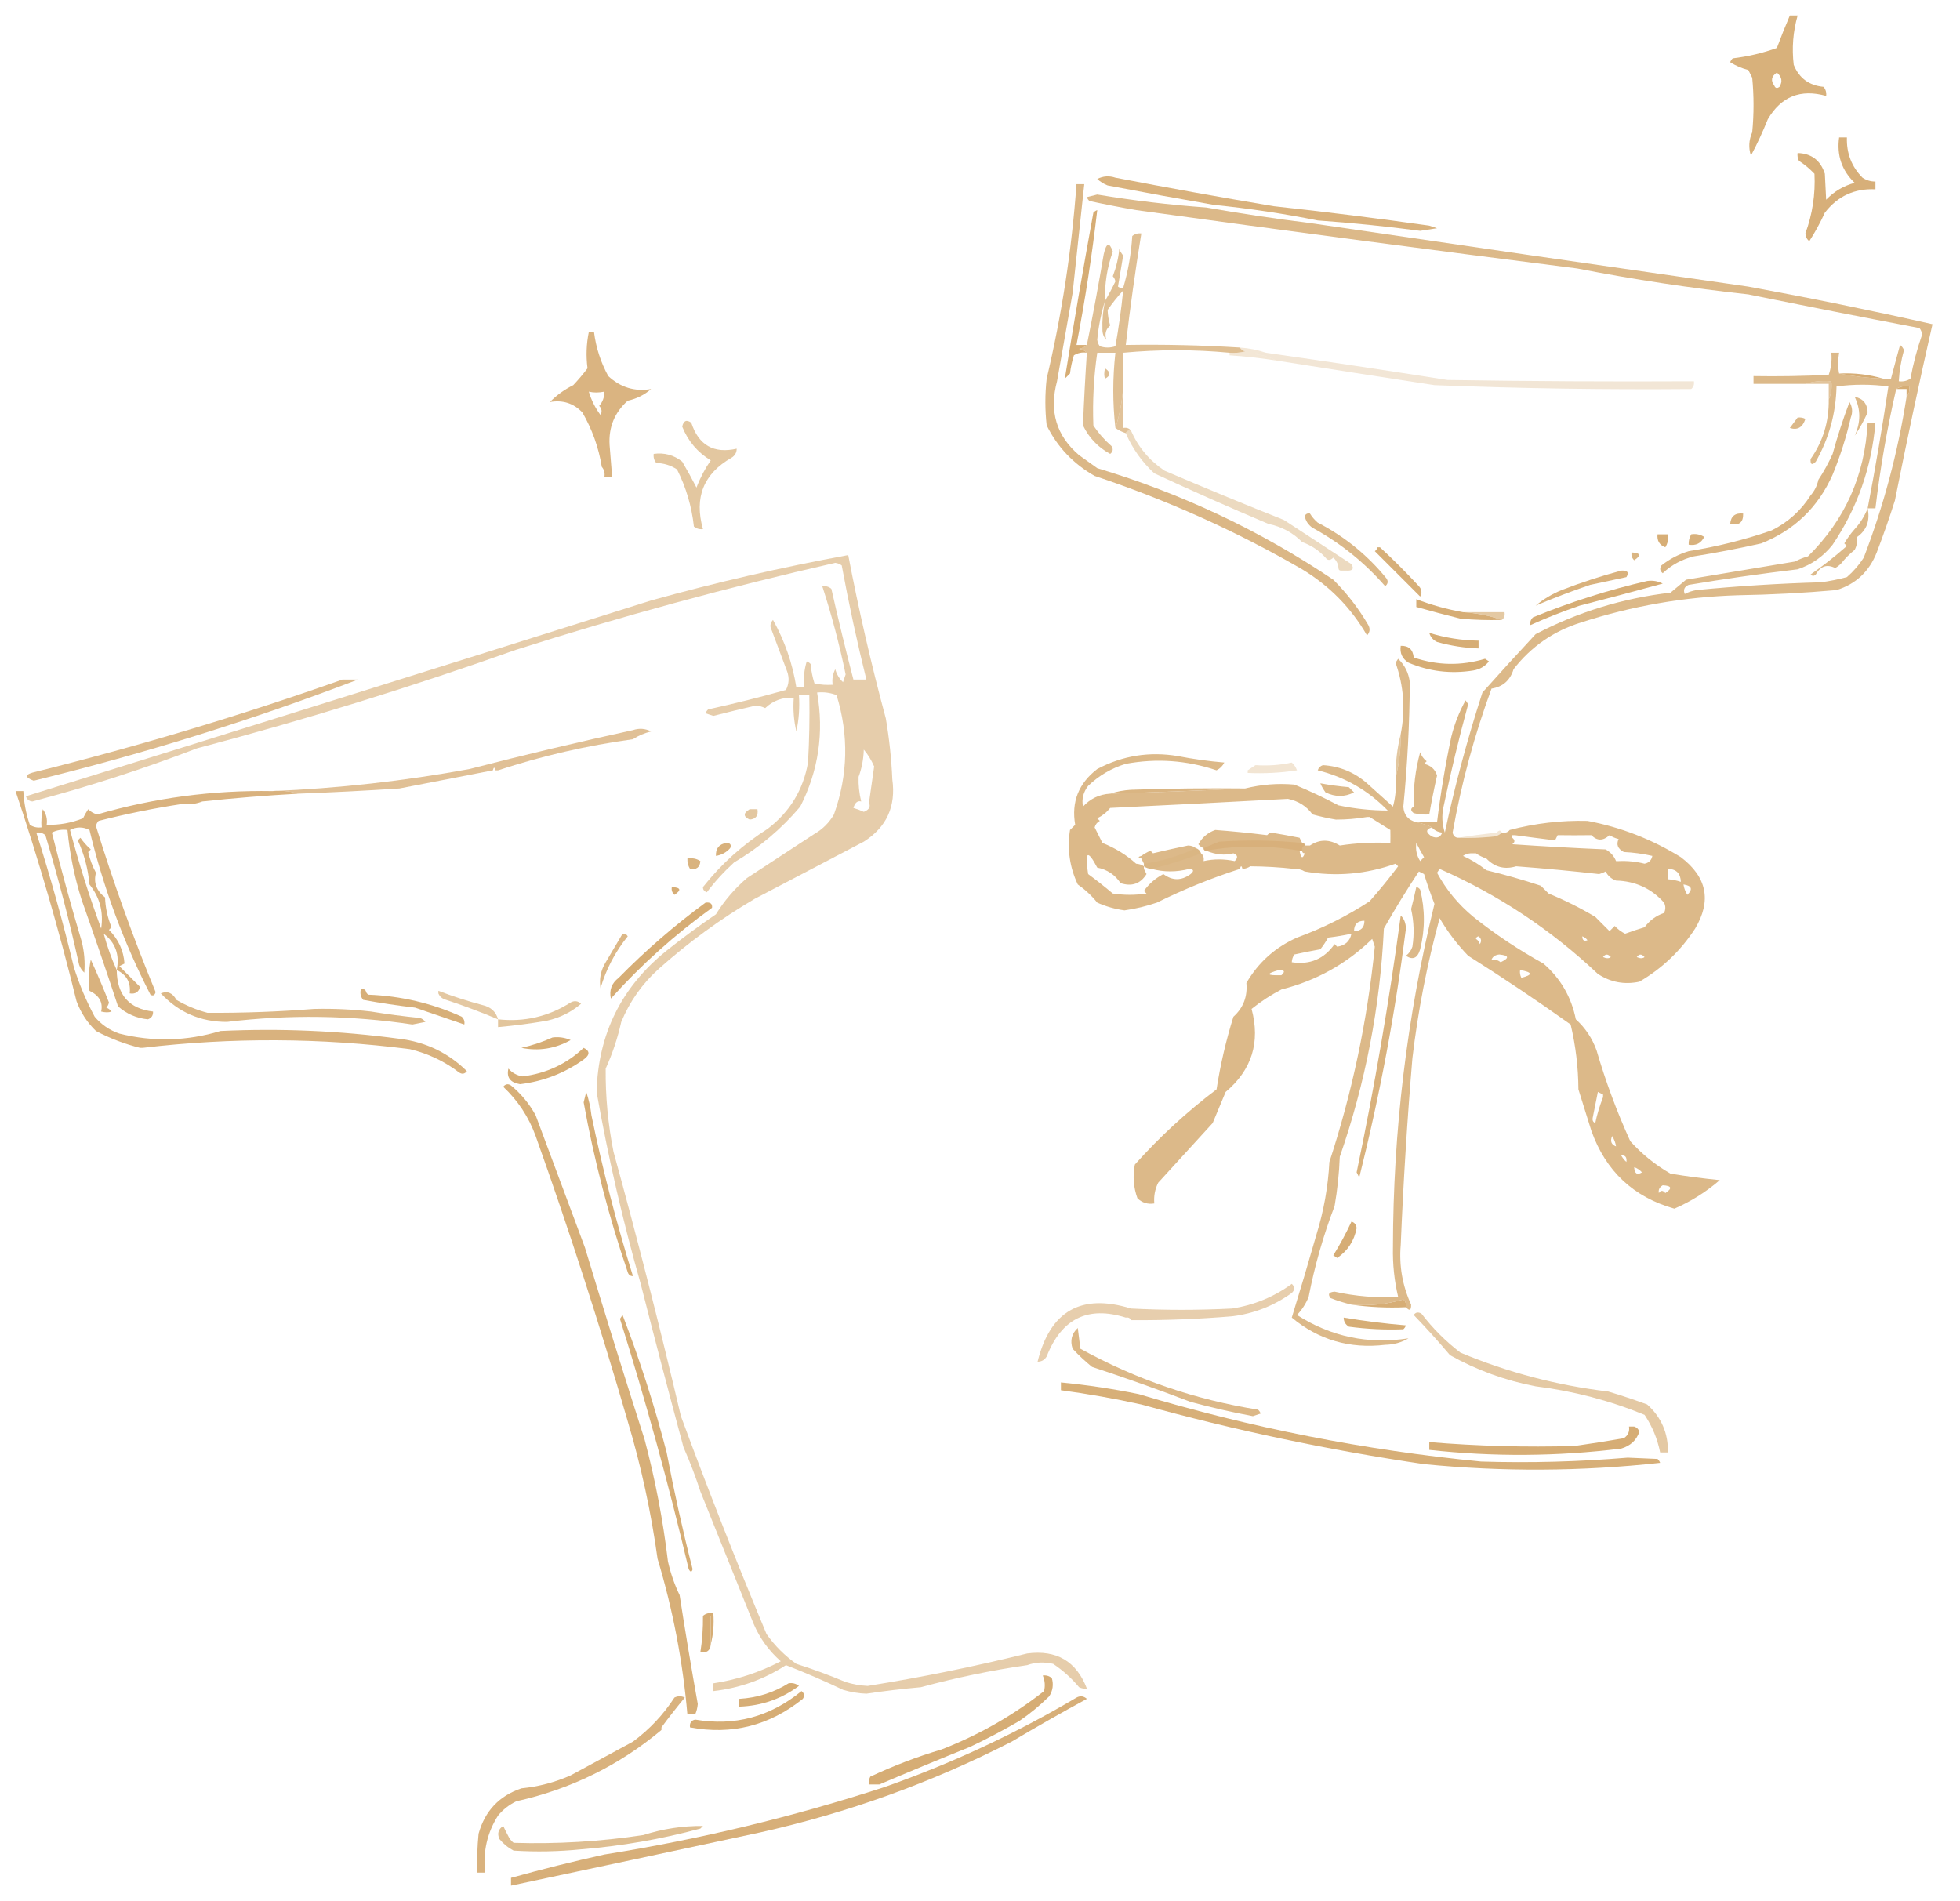 <?xml version="1.0" encoding="UTF-8"?> <svg xmlns="http://www.w3.org/2000/svg" width="134" height="130" viewBox="0 0 134 130" fill="none"><path opacity="0.952" fill-rule="evenodd" clip-rule="evenodd" d="M122.366 1.063C122.544 1.063 122.721 1.063 122.899 1.063C122.585 2.166 122.496 3.289 122.632 4.433C123.001 5.343 123.682 5.846 124.672 5.94C124.821 6.12 124.879 6.327 124.849 6.561C123.102 6.069 121.772 6.601 120.859 8.157C120.52 9.011 120.136 9.839 119.706 10.64C119.533 10.108 119.563 9.576 119.795 9.044C119.914 7.802 119.914 6.561 119.795 5.32C119.706 5.142 119.618 4.965 119.529 4.788C119.08 4.676 118.667 4.498 118.288 4.256C118.325 4.152 118.383 4.063 118.465 3.99C119.501 3.867 120.506 3.631 121.48 3.28C121.758 2.532 122.054 1.793 122.366 1.063ZM121.302 5.852C121.373 6.033 121.49 6.063 121.657 5.94C121.882 5.578 121.824 5.253 121.48 4.965C121.106 5.216 121.047 5.511 121.302 5.852Z" fill="#D6AD75"></path><path opacity="0.966" fill-rule="evenodd" clip-rule="evenodd" d="M122.898 10.463C123.845 10.492 124.466 10.965 124.76 11.881C124.792 12.493 124.821 13.084 124.849 13.655C125.395 13.086 126.046 12.702 126.8 12.502C125.92 11.658 125.566 10.623 125.736 9.399C125.913 9.399 126.09 9.399 126.268 9.399C126.234 10.478 126.589 11.395 127.332 12.147C127.601 12.326 127.898 12.415 128.219 12.413C128.219 12.591 128.219 12.768 128.219 12.945C126.793 12.875 125.64 13.407 124.76 14.541C124.448 15.226 124.094 15.876 123.696 16.492C123.53 16.357 123.441 16.18 123.43 15.96C123.913 14.642 124.12 13.282 124.051 11.881C123.728 11.543 123.374 11.248 122.987 10.995C122.902 10.826 122.872 10.649 122.898 10.463Z" fill="#D6AD75"></path><path opacity="0.941" fill-rule="evenodd" clip-rule="evenodd" d="M90.09 15.074C87.766 14.606 85.402 14.252 82.996 14.01C80.576 13.588 78.152 13.145 75.725 12.68C75.459 12.576 75.223 12.428 75.016 12.236C75.418 12.033 75.832 12.003 76.257 12.148C79.855 12.843 83.461 13.493 87.075 14.098C90.63 14.484 94.177 14.928 97.716 15.428C97.893 15.487 98.071 15.547 98.248 15.606C97.864 15.665 97.48 15.724 97.095 15.783C94.767 15.475 92.432 15.239 90.09 15.074Z" fill="#D6AD75"></path><path opacity="0.996" fill-rule="evenodd" clip-rule="evenodd" d="M74.306 23.587C74.171 23.723 73.994 23.812 73.774 23.853C73.994 23.894 74.171 23.983 74.306 24.119C73.989 24.068 73.694 24.127 73.419 24.296C73.293 24.7 73.204 25.114 73.153 25.538C73.035 25.656 72.917 25.774 72.799 25.892C73.409 22.108 74.06 18.324 74.75 14.543C74.823 14.461 74.912 14.402 75.016 14.365C74.663 17.429 74.19 20.503 73.597 23.587C73.833 23.587 74.07 23.587 74.306 23.587Z" fill="#D6AD75"></path><path opacity="0.294" fill-rule="evenodd" clip-rule="evenodd" d="M84.77 23.765C85.398 23.809 85.989 23.928 86.543 24.119C86.242 24.091 85.947 24.12 85.657 24.208C86.241 24.244 86.773 24.392 87.253 24.651C86.195 24.483 85.131 24.365 84.061 24.297C84.061 24.238 84.061 24.178 84.061 24.119C84.42 24.148 84.775 24.118 85.125 24.031C84.962 23.981 84.844 23.893 84.77 23.765Z" fill="#D6AD75"></path><path opacity="0.909" fill-rule="evenodd" clip-rule="evenodd" d="M40.256 22.7C40.374 22.7 40.493 22.7 40.611 22.7C40.745 23.768 41.07 24.773 41.586 25.715C42.425 26.493 43.401 26.789 44.512 26.602C44.06 26.998 43.528 27.264 42.916 27.399C42.019 28.201 41.605 29.206 41.675 30.414C41.73 31.155 41.789 31.894 41.852 32.631C41.675 32.631 41.498 32.631 41.32 32.631C41.368 32.347 41.309 32.111 41.143 31.922C40.929 30.6 40.486 29.358 39.813 28.198C39.212 27.57 38.473 27.334 37.596 27.488C38.053 27.021 38.586 26.637 39.192 26.335C39.538 25.968 39.863 25.583 40.167 25.183C40.058 24.347 40.087 23.519 40.256 22.7ZM40.256 26.779C40.575 26.856 40.93 26.856 41.32 26.779C41.325 27.148 41.207 27.473 40.966 27.754C41.146 27.94 41.175 28.147 41.054 28.375C40.693 27.888 40.427 27.356 40.256 26.779Z" fill="#D6AD75"></path><path opacity="0.774" fill-rule="evenodd" clip-rule="evenodd" d="M84.769 23.764C84.844 23.892 84.962 23.98 85.124 24.03C84.774 24.118 84.419 24.147 84.06 24.119C81.637 23.891 79.213 23.891 76.789 24.119C76.789 24.887 76.789 25.655 76.789 26.424C76.726 27.413 76.549 28.359 76.257 29.261C76.063 27.575 76.063 25.861 76.257 24.119C75.843 24.119 75.429 24.119 75.016 24.119C74.776 25.767 74.688 27.422 74.75 29.084C75.097 29.61 75.511 30.082 75.991 30.503C76.124 30.704 76.094 30.881 75.902 31.035C75.07 30.587 74.449 29.936 74.04 29.084C74.106 27.433 74.195 25.777 74.306 24.119C74.171 23.982 73.993 23.894 73.774 23.852C73.993 23.811 74.171 23.723 74.306 23.587C74.719 21.548 75.104 19.479 75.459 17.38C75.64 16.586 75.847 16.527 76.08 17.202C75.692 18.285 75.515 19.408 75.548 20.572C75.281 21.417 75.103 22.303 75.016 23.232C75.035 23.399 75.094 23.547 75.193 23.675C75.548 23.793 75.902 23.793 76.257 23.675C76.481 22.418 76.659 21.147 76.789 19.862C76.789 19.803 76.789 19.744 76.789 19.685C77.126 18.549 77.333 17.367 77.41 16.138C77.589 15.99 77.796 15.931 78.03 15.961C77.618 18.495 77.263 21.037 76.966 23.587C79.572 23.543 82.173 23.602 84.769 23.764ZM76.789 19.685C76.789 19.744 76.789 19.803 76.789 19.862C76.41 20.272 76.055 20.716 75.725 21.192C75.739 21.567 75.798 21.921 75.902 22.256C75.601 22.505 75.513 22.83 75.636 23.232C75.455 23.037 75.366 22.8 75.37 22.522C75.345 21.896 75.404 21.246 75.548 20.572C75.799 20.149 76.035 19.705 76.257 19.242C76.231 19.105 76.172 18.986 76.08 18.887C76.314 18.277 76.462 17.656 76.523 17.025C76.589 17.187 76.678 17.335 76.789 17.468C76.671 18.177 76.553 18.887 76.434 19.596C76.54 19.679 76.658 19.708 76.789 19.685ZM75.548 25.183C75.476 25.468 75.476 25.704 75.548 25.892C75.945 25.685 75.945 25.449 75.548 25.183Z" fill="#D6AD75"></path><path opacity="0.293" fill-rule="evenodd" clip-rule="evenodd" d="M86.543 24.118C90.69 24.71 94.828 25.331 98.957 25.98C104.573 26.069 110.189 26.098 115.805 26.069C115.844 26.277 115.785 26.454 115.627 26.601C109.78 26.651 103.928 26.562 98.07 26.335C94.46 25.784 90.853 25.222 87.253 24.65C86.773 24.391 86.241 24.243 85.656 24.207C85.946 24.119 86.242 24.09 86.543 24.118Z" fill="#D6AD75"></path><path opacity="0.722" fill-rule="evenodd" clip-rule="evenodd" d="M123.43 26.245C123.983 26.072 124.576 26.012 125.203 26.068C125.257 26.522 125.198 26.936 125.026 27.309C125.026 26.955 125.026 26.6 125.026 26.245C124.494 26.245 123.962 26.245 123.43 26.245Z" fill="#D6AD75"></path><path opacity="0.741" fill-rule="evenodd" clip-rule="evenodd" d="M76.789 26.425C76.789 27.371 76.789 28.317 76.789 29.262C77.018 29.22 77.195 29.279 77.321 29.44C77.145 29.409 77.027 29.468 76.966 29.617C76.701 29.53 76.465 29.412 76.257 29.262C76.548 28.36 76.726 27.414 76.789 26.425Z" fill="#D6AD75"></path><path opacity="0.868" fill-rule="evenodd" clip-rule="evenodd" d="M73.597 12.591C73.775 12.591 73.952 12.591 74.129 12.591C73.859 15.07 73.593 17.553 73.331 20.039C72.976 22.051 72.621 24.061 72.267 26.069C71.716 28.113 72.218 29.797 73.775 31.123C74.188 31.419 74.602 31.714 75.016 32.01C80.792 33.745 86.171 36.287 91.154 39.636C92.088 40.569 92.886 41.603 93.548 42.739C93.687 42.995 93.657 43.231 93.46 43.448C92.38 41.57 90.902 40.063 89.026 38.926C84.527 36.322 79.798 34.193 74.838 32.542C73.38 31.715 72.287 30.562 71.558 29.084C71.439 28.02 71.439 26.956 71.558 25.892C72.593 21.512 73.273 17.078 73.597 12.591Z" fill="#D6AD75"></path><path opacity="0.687" fill-rule="evenodd" clip-rule="evenodd" d="M50.366 30.679C50.364 30.948 50.246 31.155 50.011 31.299C48.098 32.394 47.448 34.019 48.06 36.176C47.826 36.206 47.619 36.147 47.44 35.999C47.289 34.624 46.905 33.323 46.287 32.097C45.864 31.819 45.391 31.671 44.868 31.654C44.72 31.475 44.661 31.268 44.691 31.033C45.424 30.935 46.074 31.112 46.642 31.565C46.983 32.148 47.309 32.74 47.617 33.339C47.867 32.676 48.193 32.055 48.592 31.477C47.688 30.927 47.038 30.158 46.642 29.171C46.731 28.756 46.938 28.668 47.262 28.905C47.764 30.442 48.799 31.033 50.366 30.679Z" fill="#D6AD75"></path><path opacity="0.918" fill-rule="evenodd" clip-rule="evenodd" d="M119.174 35.113C119.196 35.718 118.899 35.954 118.288 35.822C118.332 35.296 118.626 35.059 119.174 35.113Z" fill="#D6AD75"></path><path opacity="0.898" fill-rule="evenodd" clip-rule="evenodd" d="M123.784 33.873C124.054 33.568 124.231 33.214 124.316 32.809C124.682 32.257 125.006 31.666 125.292 31.035C125.623 29.827 126.007 28.645 126.445 27.488C126.647 27.829 126.677 28.184 126.533 28.552C126.226 29.888 125.811 31.188 125.292 32.454C124.301 34.686 122.676 36.253 120.415 37.154C118.89 37.498 117.352 37.794 115.804 38.04C114.987 38.242 114.278 38.626 113.676 39.193C113.484 39.04 113.454 38.862 113.587 38.661C114.144 38.22 114.764 37.895 115.449 37.686C117.384 37.379 119.276 36.906 121.124 36.267C122.24 35.711 123.127 34.913 123.784 33.873Z" fill="#D6AD75"></path><path opacity="0.861" fill-rule="evenodd" clip-rule="evenodd" d="M122.898 28.552C123.085 28.526 123.262 28.555 123.431 28.641C123.243 29.224 122.888 29.431 122.366 29.262C122.547 29.022 122.725 28.785 122.898 28.552Z" fill="#D6AD75"></path><path opacity="0.861" fill-rule="evenodd" clip-rule="evenodd" d="M89.558 35.113C89.698 35.343 89.875 35.55 90.09 35.734C91.922 36.68 93.488 37.95 94.789 39.547C94.922 39.748 94.893 39.925 94.701 40.079C93.286 38.455 91.631 37.124 89.735 36.089C89.444 35.888 89.266 35.622 89.203 35.291C89.263 35.142 89.382 35.083 89.558 35.113Z" fill="#D6AD75"></path><path opacity="0.451" fill-rule="evenodd" clip-rule="evenodd" d="M77.321 29.438C77.817 30.577 78.586 31.493 79.626 32.187C82.333 33.346 85.052 34.469 87.784 35.557C89.321 36.562 90.858 37.567 92.395 38.572C92.592 38.893 92.473 39.041 92.04 39.015C91.922 39.015 91.804 39.015 91.686 39.015C91.567 39.015 91.508 38.956 91.508 38.838C91.486 38.556 91.367 38.319 91.154 38.128C90.943 38.333 90.766 38.333 90.622 38.128C90.183 37.642 89.651 37.287 89.025 37.064C88.392 36.422 87.624 36.008 86.72 35.823C84.129 34.729 81.528 33.576 78.917 32.365C78.069 31.583 77.419 30.667 76.966 29.616C77.027 29.467 77.145 29.408 77.321 29.438Z" fill="#D6AD75"></path><path opacity="0.949" fill-rule="evenodd" clip-rule="evenodd" d="M115.627 36.532C115.945 36.482 116.239 36.541 116.514 36.71C116.298 37.149 115.943 37.326 115.45 37.242C115.437 36.983 115.498 36.746 115.627 36.532Z" fill="#D6AD75"></path><path opacity="0.992" fill-rule="evenodd" clip-rule="evenodd" d="M113.322 36.533C113.559 36.533 113.795 36.533 114.031 36.533C114.082 36.85 114.023 37.146 113.854 37.42C113.451 37.265 113.274 36.969 113.322 36.533Z" fill="#D6AD75"></path><path opacity="0.902" fill-rule="evenodd" clip-rule="evenodd" d="M111.549 37.773C112.162 37.802 112.221 37.98 111.726 38.305C111.569 38.158 111.51 37.981 111.549 37.773Z" fill="#D6AD75"></path><path opacity="0.969" fill-rule="evenodd" clip-rule="evenodd" d="M94.169 37.42C94.228 37.42 94.287 37.42 94.346 37.42C95.262 38.265 96.148 39.151 97.007 40.08C97.204 40.297 97.234 40.533 97.095 40.789C96.061 39.755 95.026 38.72 93.992 37.686C94.09 37.618 94.149 37.529 94.169 37.42Z" fill="#D6AD75"></path><path opacity="0.941" fill-rule="evenodd" clip-rule="evenodd" d="M110.839 39.016C111.272 38.99 111.39 39.137 111.194 39.459C110.366 39.636 109.538 39.814 108.711 39.991C107.432 40.426 106.191 40.899 104.987 41.41C105.519 40.966 106.11 40.611 106.76 40.346C108.116 39.823 109.476 39.38 110.839 39.016Z" fill="#D6AD75"></path><path fill-rule="evenodd" clip-rule="evenodd" d="M112.613 39.724C112.986 39.671 113.34 39.73 113.677 39.901C111.819 40.411 109.927 40.913 108.002 41.409C106.845 41.803 105.722 42.247 104.632 42.739C104.593 42.53 104.652 42.353 104.81 42.207C107.362 41.163 109.963 40.336 112.613 39.724Z" fill="#D6AD75"></path><path opacity="0.663" fill-rule="evenodd" clip-rule="evenodd" d="M100.021 41.853C100.967 41.853 101.913 41.853 102.859 41.853C102.901 42.083 102.842 42.26 102.681 42.386C101.839 42.094 100.952 41.917 100.021 41.853Z" fill="#D6AD75"></path><path opacity="0.996" fill-rule="evenodd" clip-rule="evenodd" d="M100.021 41.855C100.951 41.918 101.838 42.096 102.681 42.386C101.733 42.416 100.787 42.386 99.843 42.298C98.819 42.044 97.814 41.778 96.828 41.5C96.828 41.322 96.828 41.145 96.828 40.968C97.862 41.366 98.927 41.662 100.021 41.855Z" fill="#D6AD75"></path><path opacity="0.608" fill-rule="evenodd" clip-rule="evenodd" d="M70.227 113.855C67.776 114.209 65.353 114.711 62.956 115.362C61.71 115.472 60.469 115.619 59.232 115.805C58.688 115.786 58.156 115.697 57.636 115.539C56.36 114.931 55.059 114.369 53.734 113.855C52.225 114.832 50.569 115.422 48.769 115.628C48.769 115.451 48.769 115.273 48.769 115.096C50.385 114.851 51.922 114.348 53.38 113.589C52.564 112.872 51.943 112.015 51.518 111.017C50.295 107.985 49.084 104.97 47.882 101.973C47.551 100.951 47.167 99.946 46.73 98.958C45.721 95.218 44.746 91.493 43.803 87.785C42.571 83.455 41.566 79.081 40.788 74.662C40.892 70.701 42.488 67.48 45.577 64.997C46.668 64.126 47.792 63.298 48.946 62.514C49.518 61.586 50.227 60.758 51.074 60.031C52.611 59.026 54.148 58.021 55.685 57.016C56.247 56.691 56.69 56.248 57.015 55.686C57.98 52.983 58.039 50.264 57.193 47.529C56.77 47.363 56.327 47.304 55.863 47.351C56.346 50.089 55.961 52.69 54.71 55.154C53.419 56.681 51.912 57.952 50.188 58.967C49.489 59.605 48.868 60.285 48.326 61.007C48.143 60.947 48.054 60.829 48.06 60.652C49.302 59.081 50.78 57.751 52.493 56.662C54 55.51 54.916 54.003 55.242 52.139C55.331 50.604 55.36 49.067 55.331 47.529C55.094 47.529 54.858 47.529 54.621 47.529C54.679 48.365 54.62 49.192 54.444 50.011C54.268 49.252 54.209 48.483 54.267 47.706C53.509 47.663 52.858 47.899 52.316 48.415C52.12 48.323 51.913 48.264 51.695 48.238C50.715 48.461 49.74 48.697 48.769 48.947C48.592 48.888 48.414 48.829 48.237 48.77C48.274 48.666 48.333 48.577 48.414 48.504C50.203 48.111 51.976 47.668 53.734 47.174C53.938 46.772 53.968 46.358 53.823 45.932C53.468 44.987 53.114 44.041 52.759 43.095C52.621 42.839 52.65 42.603 52.848 42.386C53.651 43.827 54.184 45.364 54.444 46.997C54.621 46.997 54.799 46.997 54.976 46.997C54.919 46.394 54.978 45.803 55.153 45.223C55.257 45.26 55.346 45.319 55.419 45.401C55.459 45.861 55.548 46.304 55.685 46.731C56.095 46.819 56.509 46.848 56.927 46.819C56.874 46.446 56.933 46.091 57.104 45.755C57.204 46.112 57.382 46.407 57.636 46.642C57.695 46.465 57.754 46.287 57.813 46.11C57.389 44.058 56.857 42.048 56.217 40.08C56.452 40.05 56.659 40.109 56.838 40.258C57.308 42.342 57.81 44.411 58.345 46.465C58.641 46.465 58.937 46.465 59.232 46.465C58.593 43.89 58.031 41.289 57.547 38.661C57.419 38.562 57.271 38.503 57.104 38.484C49.747 40.158 42.476 42.139 35.291 44.425C28.114 46.973 20.843 49.22 13.478 51.164C9.788 52.581 6.035 53.793 2.217 54.8C1.99 54.78 1.842 54.661 1.773 54.445C16.04 50.007 30.287 45.544 44.513 41.056C48.961 39.819 53.453 38.785 57.991 37.952C58.709 41.71 59.566 45.434 60.562 49.125C60.797 50.505 60.945 51.894 61.006 53.292C61.262 55.144 60.611 56.562 59.055 57.548C56.572 58.849 54.089 60.15 51.606 61.45C49.262 62.829 47.075 64.425 45.045 66.238C43.918 67.249 43.06 68.461 42.473 69.874C42.226 70.984 41.871 72.048 41.409 73.066C41.391 74.971 41.569 76.863 41.941 78.741C43.59 84.742 45.127 90.772 46.552 96.83C48.397 101.831 50.348 106.796 52.404 111.726C52.966 112.524 53.646 113.204 54.444 113.766C55.585 114.129 56.708 114.543 57.813 115.007C58.304 115.16 58.807 115.248 59.321 115.273C62.99 114.688 66.626 113.949 70.227 113.056C72.233 112.792 73.593 113.59 74.306 115.451C74.12 115.477 73.942 115.447 73.774 115.362C73.265 114.75 72.674 114.218 72.001 113.766C71.375 113.622 70.784 113.652 70.227 113.855ZM59.055 51.253C59.038 51.898 58.92 52.518 58.7 53.115C58.679 53.663 58.738 54.224 58.877 54.8C58.631 54.73 58.453 54.878 58.345 55.243C58.589 55.314 58.825 55.403 59.055 55.509C59.416 55.371 59.535 55.164 59.41 54.888C59.528 54.061 59.646 53.233 59.764 52.406C59.575 51.973 59.338 51.589 59.055 51.253Z" fill="#D6AD75"></path><path fill-rule="evenodd" clip-rule="evenodd" d="M97.716 43.272C98.812 43.61 99.935 43.787 101.085 43.804C101.085 43.982 101.085 44.159 101.085 44.336C100.124 44.303 99.178 44.155 98.248 43.893C97.971 43.758 97.793 43.551 97.716 43.272Z" fill="#D6AD75"></path><path fill-rule="evenodd" clip-rule="evenodd" d="M95.765 44.157C96.304 44.141 96.6 44.407 96.652 44.955C98.266 45.506 99.891 45.535 101.529 45.044C101.617 45.103 101.706 45.162 101.795 45.221C101.528 45.562 101.173 45.769 100.73 45.842C99.19 46.089 97.712 45.911 96.297 45.31C95.868 45.042 95.691 44.658 95.765 44.157Z" fill="#D6AD75"></path><path opacity="0.822" fill-rule="evenodd" clip-rule="evenodd" d="M23.409 46.465C23.764 46.465 24.119 46.465 24.473 46.465C17.273 49.219 9.883 51.524 2.305 53.381C1.638 53.135 1.697 52.928 2.483 52.761C9.584 50.986 16.559 48.888 23.409 46.465Z" fill="#D6AD75"></path><path opacity="0.698" fill-rule="evenodd" clip-rule="evenodd" d="M95.764 50.188C95.773 51.232 95.655 52.237 95.41 53.202C95.401 52.158 95.519 51.153 95.764 50.188Z" fill="#D6AD75"></path><path opacity="0.759" fill-rule="evenodd" clip-rule="evenodd" d="M43.272 50.543C40.118 50.977 37.044 51.686 34.05 52.671C33.991 52.671 33.932 52.671 33.873 52.671C33.814 52.434 33.755 52.434 33.696 52.671C31.546 53.087 29.418 53.5 27.311 53.912C25.008 54.062 22.702 54.18 20.395 54.267C19.841 54.093 19.25 54.034 18.622 54.089C23.122 53.905 27.615 53.403 32.099 52.582C35.804 51.623 39.529 50.736 43.272 49.922C43.698 49.778 44.112 49.807 44.514 50.011C44.052 50.123 43.638 50.3 43.272 50.543Z" fill="#D6AD75"></path><path opacity="0.85" fill-rule="evenodd" clip-rule="evenodd" d="M82.463 14.187C84.796 14.598 87.161 14.952 89.557 15.251C99.543 16.719 109.534 18.167 119.528 19.596C123.747 20.37 127.945 21.227 132.119 22.168C131.206 26.169 130.35 30.189 129.548 34.227C129.17 35.421 128.755 36.603 128.307 37.774C127.79 39.082 126.875 39.939 125.558 40.345C123.316 40.545 121.071 40.663 118.819 40.7C115.151 40.81 111.574 41.431 108.09 42.562C106.222 43.142 104.685 44.206 103.479 45.754C103.247 46.518 102.745 46.962 101.971 47.084C100.796 50.276 99.91 53.556 99.311 56.927C99.355 57.142 99.473 57.26 99.666 57.281C100.496 57.311 101.323 57.281 102.149 57.193C102.368 57.151 102.545 57.063 102.681 56.927C102.91 56.969 103.087 56.91 103.213 56.749C104.958 56.291 106.732 56.084 108.533 56.129C110.813 56.559 112.941 57.387 114.917 58.611C116.701 59.965 117.026 61.591 115.893 63.488C114.909 65.004 113.638 66.216 112.08 67.124C111.057 67.341 110.111 67.164 109.242 66.592C106.051 63.577 102.445 61.183 98.424 59.41C98.365 59.498 98.306 59.587 98.247 59.675C98.871 60.833 99.699 61.838 100.73 62.69C102.234 63.886 103.83 64.95 105.518 65.882C106.69 66.896 107.429 68.167 107.735 69.695C108.384 70.283 108.857 70.992 109.154 71.823C109.776 73.954 110.545 76.023 111.459 78.03C112.262 78.918 113.178 79.657 114.208 80.247C115.322 80.432 116.446 80.579 117.577 80.691C116.643 81.498 115.609 82.148 114.474 82.641C111.676 81.853 109.784 80.08 108.799 77.321C108.503 76.375 108.208 75.429 107.912 74.484C107.903 72.983 107.726 71.506 107.38 70.05C105.091 68.418 102.756 66.851 100.375 65.35C99.617 64.564 98.967 63.707 98.424 62.779C97.565 65.923 96.944 69.115 96.562 72.355C96.206 76.602 95.94 80.858 95.764 85.124C95.644 86.546 95.88 87.907 96.474 89.203C96.484 89.597 96.366 89.655 96.119 89.38C96.158 89.171 96.099 88.994 95.942 88.848C94.797 89.187 93.615 89.304 92.395 89.203C91.916 89.089 91.443 88.941 90.976 88.76C90.756 88.495 90.844 88.348 91.242 88.316C92.669 88.635 94.117 88.754 95.587 88.671C95.326 87.568 95.208 86.445 95.232 85.301C95.242 77.341 96.188 69.508 98.07 61.804C97.809 61.134 97.572 60.454 97.36 59.764C97.242 59.705 97.124 59.646 97.006 59.587C96.163 60.857 95.365 62.158 94.612 63.488C94.358 68.835 93.353 74.037 91.597 79.094C91.554 80.227 91.436 81.35 91.242 82.464C90.471 84.48 89.88 86.55 89.469 88.671C89.284 89.134 89.018 89.549 88.671 89.912C91.008 91.402 93.55 91.934 96.296 91.508C95.814 91.794 95.282 91.941 94.7 91.952C92.28 92.237 90.152 91.617 88.316 90.09C88.896 88.208 89.458 86.316 90.001 84.415C90.502 82.796 90.797 81.14 90.887 79.449C92.452 74.663 93.486 69.757 93.991 64.73C93.932 64.552 93.873 64.375 93.813 64.198C92.068 65.899 89.999 67.051 87.606 67.656C86.881 68.033 86.201 68.476 85.567 68.986C86.177 71.262 85.585 73.153 83.794 74.661C83.498 75.37 83.203 76.08 82.907 76.789C81.665 78.149 80.424 79.508 79.183 80.868C78.961 81.314 78.872 81.787 78.917 82.287C78.466 82.357 78.081 82.239 77.764 81.932C77.492 81.185 77.433 80.417 77.587 79.626C79.282 77.73 81.145 76.015 83.173 74.484C83.433 72.8 83.817 71.145 84.326 69.518C85.003 68.909 85.298 68.14 85.212 67.213C86.025 65.809 87.178 64.775 88.671 64.109C90.425 63.468 92.08 62.641 93.636 61.626C94.32 60.854 94.97 60.056 95.587 59.232C95.528 59.173 95.469 59.114 95.409 59.055C93.395 59.776 91.326 59.953 89.203 59.587C88.988 59.457 88.752 59.398 88.493 59.41C87.492 59.297 86.487 59.238 85.478 59.232C85.32 59.34 85.143 59.399 84.946 59.41C84.887 59.173 84.828 59.173 84.769 59.41C82.817 60.04 80.925 60.809 79.094 61.715C78.377 61.961 77.638 62.138 76.877 62.247C76.219 62.155 75.599 61.978 75.015 61.715C74.636 61.242 74.192 60.829 73.685 60.474C73.128 59.291 72.951 58.05 73.153 56.749C73.271 56.631 73.389 56.513 73.508 56.395C73.237 54.836 73.739 53.565 75.015 52.582C76.74 51.667 78.573 51.372 80.513 51.695C81.571 51.901 82.635 52.048 83.705 52.138C83.587 52.375 83.409 52.552 83.173 52.67C81.14 51.984 79.071 51.837 76.966 52.227C75.991 52.523 75.134 53.025 74.394 53.734C74.06 54.163 73.942 54.636 74.04 55.153C74.539 54.607 75.159 54.311 75.902 54.267C79.004 54.173 82.078 54.055 85.124 53.912C86.232 53.635 87.356 53.547 88.493 53.646C89.519 54.07 90.524 54.543 91.508 55.065C92.625 55.3 93.748 55.419 94.877 55.419C93.535 54.039 91.939 53.123 90.089 52.67C90.148 52.493 90.267 52.375 90.444 52.316C91.594 52.389 92.599 52.803 93.459 53.557C94.042 54.08 94.633 54.612 95.232 55.153C95.408 54.514 95.467 53.863 95.409 53.203C95.655 52.237 95.773 51.232 95.764 50.188C96.091 48.524 95.972 46.898 95.409 45.311C95.469 45.222 95.528 45.133 95.587 45.045C96.038 45.473 96.304 46.005 96.385 46.641C96.367 49.483 96.219 52.32 95.942 55.153C95.977 55.721 96.272 56.075 96.828 56.217C97.293 56.316 97.647 56.434 97.892 56.572C97.462 56.71 97.462 56.917 97.892 57.193C98.24 57.342 98.477 57.254 98.602 56.927C98.661 56.927 98.72 56.927 98.779 56.927C99.462 53.723 100.319 50.531 101.35 47.35C102.538 46.018 103.75 44.688 104.986 43.36C107.871 41.847 110.945 40.901 114.208 40.523C114.563 40.227 114.917 39.931 115.272 39.636C117.755 39.222 120.237 38.808 122.72 38.394C123.002 38.242 123.297 38.123 123.607 38.04C126.138 35.548 127.496 32.504 127.686 28.907C127.863 28.907 128.041 28.907 128.218 28.907C127.961 31.948 126.985 34.726 125.292 37.242C124.659 38.045 123.861 38.607 122.898 38.926C120.408 39.223 117.925 39.577 115.449 39.99C115.155 40.119 115.066 40.326 115.183 40.611C115.431 40.482 115.698 40.394 115.981 40.345C118.813 40.07 121.651 39.892 124.494 39.813C125.093 39.733 125.684 39.615 126.267 39.459C126.718 39.067 127.102 38.624 127.42 38.128C128.782 34.576 129.757 30.911 130.346 27.133C130.511 26.944 130.571 26.707 130.523 26.424C130.185 26.373 129.888 26.433 129.637 26.601C129.016 29.294 128.542 32.014 128.218 34.759C128.041 34.759 127.863 34.759 127.686 34.759C128.216 31.988 128.688 29.209 129.105 26.424C127.918 26.266 126.737 26.266 125.558 26.424C125.515 28.263 125.043 29.977 124.139 31.567C123.884 31.829 123.765 31.77 123.784 31.389C124.636 30.176 125.049 28.817 125.026 27.311C125.198 26.937 125.256 26.523 125.203 26.069C124.575 26.014 123.983 26.073 123.43 26.247C122.247 26.247 121.066 26.247 119.883 26.247C119.883 26.069 119.883 25.892 119.883 25.715C121.598 25.744 123.313 25.715 125.026 25.626C125.192 25.144 125.253 24.641 125.203 24.118C125.38 24.118 125.558 24.118 125.735 24.118C125.648 24.63 125.648 25.102 125.735 25.537C126.705 25.735 127.711 25.853 128.75 25.892C128.927 25.892 129.105 25.892 129.282 25.892C129.481 25.124 129.688 24.355 129.903 23.586C130.025 23.68 130.114 23.798 130.169 23.941C129.974 24.637 129.857 25.346 129.814 26.069C130.105 26.107 130.371 26.048 130.612 25.892C130.8 24.866 131.066 23.861 131.41 22.877C131.391 22.71 131.332 22.562 131.233 22.434C127.324 21.687 123.423 20.919 119.528 20.128C115.6 19.702 111.698 19.111 107.823 18.355C97.766 17.082 87.716 15.752 77.675 14.365C76.629 14.184 75.565 13.978 74.483 13.744C74.402 13.671 74.343 13.582 74.306 13.478C74.542 13.419 74.779 13.36 75.015 13.3C77.485 13.713 79.968 14.008 82.463 14.187ZM89.735 55.685C90.257 55.831 90.789 55.949 91.331 56.04C92.047 56.041 92.756 55.982 93.459 55.863C93.518 55.863 93.577 55.863 93.636 55.863C94.097 56.154 94.57 56.449 95.055 56.749C95.062 57.049 95.062 57.344 95.055 57.636C93.886 57.581 92.733 57.64 91.597 57.813C90.893 57.374 90.213 57.374 89.557 57.813C89.439 57.813 89.321 57.813 89.203 57.813C89.203 57.695 89.144 57.636 89.025 57.636C88.971 57.521 88.912 57.403 88.848 57.281C88.196 57.151 87.546 57.033 86.897 56.927C86.793 56.964 86.704 57.023 86.631 57.104C85.417 56.953 84.234 56.835 83.084 56.749C82.57 56.931 82.186 57.256 81.931 57.725C82.028 57.852 82.146 57.941 82.286 57.991C82.286 58.109 82.345 58.168 82.463 58.168C83.12 58.444 83.741 58.503 84.326 58.345C84.624 58.465 84.654 58.643 84.414 58.877C83.687 58.724 82.978 58.724 82.286 58.877C82.328 58.648 82.269 58.471 82.109 58.345C82.05 58.168 81.931 58.05 81.754 57.991C81.617 57.876 81.439 57.817 81.222 57.813C80.415 57.978 79.617 58.156 78.828 58.345C78.769 58.286 78.71 58.227 78.651 58.168C78.42 58.272 78.213 58.39 78.03 58.523C77.794 58.582 77.794 58.641 78.03 58.7C78.089 58.818 78.148 58.937 78.207 59.055C78.207 59.114 78.207 59.173 78.207 59.232C78.049 59.124 77.872 59.065 77.675 59.055C77.007 58.453 76.239 57.98 75.37 57.636C75.187 57.278 75.01 56.924 74.838 56.572C74.894 56.369 75.012 56.221 75.192 56.129C75.133 56.07 75.074 56.01 75.015 55.951C75.362 55.782 75.657 55.546 75.902 55.242C79.984 55.045 84.033 54.839 88.05 54.621C88.762 54.766 89.324 55.121 89.735 55.685ZM90.267 53.557C90.908 53.678 91.559 53.766 92.217 53.823C92.336 53.941 92.454 54.06 92.572 54.178C91.939 54.503 91.288 54.503 90.621 54.178C90.478 53.98 90.36 53.774 90.267 53.557ZM96.651 55.153C96.425 55.275 96.425 55.423 96.651 55.597C97.001 55.684 97.356 55.714 97.715 55.685C97.869 54.796 98.046 53.91 98.247 53.025C98.116 52.601 97.82 52.335 97.36 52.227C97.419 52.168 97.479 52.109 97.538 52.05C97.325 51.89 97.177 51.683 97.094 51.429C96.76 52.648 96.613 53.89 96.651 55.153ZM127.686 34.759C127.861 35.591 127.624 36.241 126.976 36.71C127.001 37.022 126.943 37.318 126.799 37.596C126.462 37.864 126.166 38.159 125.912 38.483C125.794 38.619 125.645 38.737 125.469 38.838C124.903 38.559 124.46 38.707 124.139 39.281C124.02 39.399 123.903 39.399 123.784 39.281C124.598 38.717 125.427 38.067 126.267 37.33C126.209 37.271 126.148 37.212 126.09 37.153C126.303 36.796 126.538 36.471 126.799 36.178C127.188 35.752 127.484 35.279 127.686 34.759ZM126.799 27.133C127.365 27.242 127.661 27.596 127.686 28.197C127.43 28.768 127.134 29.3 126.799 29.793C127.219 28.886 127.219 28 126.799 27.133ZM103.39 57.104C103.449 57.104 103.508 57.104 103.567 57.104C104.466 57.226 105.382 57.344 106.316 57.459C106.375 57.34 106.434 57.222 106.493 57.104C107.254 57.115 108.023 57.115 108.799 57.104C109.186 57.504 109.6 57.504 110.04 57.104C110.229 57.227 110.436 57.315 110.661 57.37C110.484 57.741 110.602 58.036 111.016 58.257C111.674 58.288 112.324 58.376 112.966 58.523C112.907 58.818 112.73 58.996 112.434 59.055C111.852 58.908 111.261 58.849 110.661 58.877C110.602 58.877 110.543 58.877 110.484 58.877C110.349 58.535 110.112 58.269 109.774 58.079C107.635 57.989 105.507 57.87 103.39 57.725C103.585 57.588 103.585 57.44 103.39 57.281C103.39 57.222 103.39 57.163 103.39 57.104ZM96.828 57.636C96.986 57.954 97.164 58.279 97.36 58.611C97.272 58.7 97.183 58.789 97.094 58.877C96.855 58.506 96.766 58.092 96.828 57.636ZM78.207 59.41C78.207 59.35 78.207 59.291 78.207 59.232C78.365 59.34 78.543 59.399 78.739 59.41C79.571 59.636 80.428 59.636 81.311 59.41C81.617 59.435 81.647 59.554 81.4 59.764C80.774 60.227 80.154 60.227 79.537 59.764C78.997 60.047 78.553 60.431 78.207 60.917C78.266 60.976 78.326 61.035 78.385 61.094C77.616 61.212 76.848 61.212 76.079 61.094C75.527 60.628 74.965 60.184 74.394 59.764C74.145 58.204 74.351 58.056 75.015 59.321C75.7 59.455 76.231 59.81 76.611 60.385C77.38 60.636 77.972 60.429 78.385 59.764C78.32 59.643 78.261 59.525 78.207 59.41ZM100.552 58.345C100.671 58.345 100.789 58.345 100.907 58.345C101.115 58.495 101.351 58.613 101.617 58.7C102.187 59.294 102.867 59.471 103.656 59.232C105.582 59.377 107.474 59.555 109.331 59.764C109.486 59.722 109.634 59.663 109.774 59.587C109.927 59.888 110.164 60.094 110.484 60.208C111.81 60.248 112.904 60.75 113.764 61.715C113.883 61.951 113.883 62.188 113.764 62.424C113.226 62.607 112.782 62.932 112.434 63.4C111.982 63.535 111.538 63.682 111.104 63.843C110.836 63.709 110.6 63.531 110.395 63.311C110.277 63.429 110.159 63.547 110.04 63.666C109.715 63.341 109.39 63.015 109.065 62.69C108.041 62.08 106.977 61.548 105.873 61.094C105.695 60.917 105.518 60.739 105.341 60.562C104.115 60.156 102.874 59.802 101.617 59.498C101.108 59.096 100.576 58.771 100.02 58.523C100.178 58.415 100.356 58.355 100.552 58.345ZM88.848 58.168C88.907 58.168 88.966 58.168 89.025 58.168C89.025 58.286 89.084 58.345 89.203 58.345C89.061 58.752 88.942 58.693 88.848 58.168ZM103.922 66.326C104.781 66.475 104.811 66.653 104.011 66.858C103.925 66.69 103.896 66.512 103.922 66.326ZM101.971 65.616C102.055 65.405 102.232 65.287 102.503 65.262C103.177 65.328 103.206 65.505 102.592 65.794C102.413 65.645 102.206 65.586 101.971 65.616ZM100.907 64.198C100.918 64.101 100.977 64.042 101.084 64.02C101.277 64.174 101.306 64.351 101.173 64.552C101.124 64.39 101.035 64.272 100.907 64.198ZM111.902 65.439C112.059 65.213 112.237 65.213 112.434 65.439C112.304 65.543 112.127 65.543 111.902 65.439ZM109.597 65.439C109.754 65.213 109.931 65.213 110.129 65.439C109.999 65.543 109.822 65.543 109.597 65.439ZM108.178 64.02C108.318 64.07 108.436 64.159 108.533 64.286C108.299 64.38 108.181 64.291 108.178 64.02ZM87.606 66.68C86.574 66.708 86.515 66.59 87.429 66.326C87.823 66.315 87.882 66.433 87.606 66.68ZM92.395 63.843C92.288 64.358 91.963 64.653 91.419 64.73C91.36 64.671 91.301 64.611 91.242 64.552C90.531 65.568 89.556 65.982 88.316 65.794C88.323 65.602 88.382 65.424 88.493 65.262C89.09 65.13 89.681 65.012 90.267 64.907C90.464 64.661 90.641 64.395 90.799 64.109C91.338 64.045 91.871 63.956 92.395 63.843ZM92.572 63.666C92.576 63.191 92.813 62.954 93.281 62.956C93.284 63.425 93.047 63.661 92.572 63.666ZM96.828 60.651C96.938 60.67 97.026 60.73 97.094 60.828C97.431 62.185 97.431 63.545 97.094 64.907C96.915 65.516 96.59 65.664 96.119 65.35C96.332 65.19 96.48 64.984 96.562 64.73C96.696 63.865 96.666 63.008 96.474 62.158C96.604 61.656 96.722 61.153 96.828 60.651ZM115.095 60.474C115.66 60.558 115.749 60.794 115.361 61.183C115.22 60.962 115.132 60.726 115.095 60.474ZM114.917 60.296C114.63 60.201 114.335 60.142 114.03 60.119C114.03 59.882 114.03 59.646 114.03 59.41C114.598 59.416 114.894 59.712 114.917 60.296ZM109.597 74.838C109.597 74.897 109.597 74.957 109.597 75.016C109.355 75.639 109.178 76.23 109.065 76.789C108.916 76.728 108.857 76.61 108.888 76.434C109.006 75.869 109.124 75.278 109.242 74.661C109.363 74.725 109.482 74.784 109.597 74.838ZM110.484 78.385C110.157 78.26 110.068 78.024 110.218 77.676C110.358 77.897 110.447 78.133 110.484 78.385ZM111.193 79.449C111.057 79.33 110.939 79.182 110.838 79.006C111.115 78.972 111.233 79.12 111.193 79.449ZM111.725 79.804C111.94 79.88 112.117 79.999 112.257 80.159C111.926 80.367 111.748 80.248 111.725 79.804ZM113.676 81.045C114.289 81.075 114.348 81.252 113.853 81.577C113.689 81.375 113.541 81.375 113.41 81.577C113.367 81.349 113.456 81.171 113.676 81.045Z" fill="#D6AD75"></path><path opacity="0.904" fill-rule="evenodd" clip-rule="evenodd" d="M85.124 53.911C82.079 54.054 79.005 54.172 75.903 54.266C76.341 54.121 76.813 54.033 77.321 54C79.922 53.911 82.523 53.882 85.124 53.911Z" fill="#D6AD75"></path><path opacity="0.01" fill-rule="evenodd" clip-rule="evenodd" d="M85.302 52.671C85.184 52.435 85.184 52.435 85.302 52.671Z" fill="#D6AD75"></path><path opacity="0.892" fill-rule="evenodd" clip-rule="evenodd" d="M98.779 56.928C98.72 56.928 98.661 56.928 98.602 56.928C98.309 56.899 98.072 56.781 97.892 56.573C97.647 56.435 97.293 56.317 96.829 56.218C97.302 56.218 97.774 56.218 98.247 56.218C98.486 54.256 98.811 52.305 99.223 50.366C99.441 49.49 99.766 48.662 100.198 47.883C100.257 47.972 100.316 48.06 100.375 48.149C99.744 50.468 99.182 52.803 98.691 55.154C98.558 55.761 98.588 56.352 98.779 56.928Z" fill="#D6AD75"></path><path opacity="0.318" fill-rule="evenodd" clip-rule="evenodd" d="M88.316 52.139C88.476 52.279 88.594 52.456 88.671 52.671C87.564 52.841 86.441 52.9 85.302 52.848C85.302 52.789 85.302 52.73 85.302 52.671C85.479 52.552 85.656 52.434 85.834 52.316C86.696 52.373 87.524 52.313 88.316 52.139Z" fill="#D6AD75"></path><path fill-rule="evenodd" clip-rule="evenodd" d="M129.638 26.601C129.89 26.432 130.186 26.373 130.525 26.424C130.572 26.707 130.512 26.944 130.347 27.133C130.347 26.956 130.347 26.778 130.347 26.601C130.111 26.601 129.874 26.601 129.638 26.601Z" fill="#D6AD75"></path><path fill-rule="evenodd" clip-rule="evenodd" d="M125.736 25.538C126.786 25.487 127.79 25.606 128.751 25.892C127.712 25.854 126.707 25.736 125.736 25.538Z" fill="#D6AD75"></path><path opacity="0.294" fill-rule="evenodd" clip-rule="evenodd" d="M102.681 56.927C102.546 57.063 102.368 57.152 102.149 57.193C101.324 57.281 100.496 57.311 99.666 57.282C100.529 57.146 101.415 57.028 102.326 56.927C102.485 56.748 102.603 56.748 102.681 56.927Z" fill="#D6AD75"></path><path opacity="0.69" fill-rule="evenodd" clip-rule="evenodd" d="M89.026 57.636C89.144 57.636 89.203 57.695 89.203 57.814C89.054 57.874 88.995 57.992 89.026 58.168C88.967 58.168 88.907 58.168 88.848 58.168C86.712 57.793 84.583 57.793 82.464 58.168C82.346 58.168 82.287 58.109 82.287 57.991C82.622 57.845 82.976 57.698 83.351 57.548C85.247 57.417 87.139 57.447 89.026 57.636Z" fill="#D6AD75"></path><path opacity="0.268" fill-rule="evenodd" clip-rule="evenodd" d="M81.755 57.991C81.932 58.05 82.05 58.168 82.109 58.346C81.025 58.766 79.902 59.121 78.74 59.41C78.543 59.4 78.366 59.341 78.208 59.233C78.208 59.173 78.208 59.114 78.208 59.055C79.459 58.874 80.641 58.519 81.755 57.991Z" fill="#D6AD75"></path><path opacity="0.714" fill-rule="evenodd" clip-rule="evenodd" d="M34.05 69.695C35.841 69.893 37.496 69.509 39.015 68.543C39.272 68.404 39.508 68.434 39.725 68.631C39.061 69.2 38.293 69.584 37.419 69.784C36.301 69.981 35.178 70.128 34.05 70.227C34.05 70.05 34.05 69.873 34.05 69.695Z" fill="#D6AD75"></path><path opacity="0.867" fill-rule="evenodd" clip-rule="evenodd" d="M21.458 68.986C22.765 68.953 24.065 69.012 25.36 69.163C26.476 69.345 27.599 69.493 28.729 69.606C28.872 69.661 28.991 69.75 29.084 69.872C28.788 69.931 28.493 69.991 28.197 70.05C23.983 69.419 19.756 69.36 15.517 69.872C13.721 69.876 12.214 69.225 10.995 67.922C11.446 67.737 11.801 67.885 12.059 68.365C12.729 68.76 13.439 69.055 14.187 69.252C16.613 69.264 19.036 69.176 21.458 68.986Z" fill="#D6AD75"></path><path opacity="0.969" fill-rule="evenodd" clip-rule="evenodd" d="M25.005 67.744C25.025 67.854 25.084 67.942 25.183 68.01C27.412 68.095 29.54 68.598 31.567 69.518C31.724 69.664 31.783 69.841 31.744 70.05C30.625 69.668 29.502 69.284 28.375 68.897C27.186 68.758 26.003 68.581 24.828 68.365C24.68 68.186 24.62 67.979 24.651 67.744C24.728 67.566 24.846 67.566 25.005 67.744Z" fill="#D6AD75"></path><path opacity="0.675" fill-rule="evenodd" clip-rule="evenodd" d="M29.971 67.745C30.949 68.121 31.954 68.446 32.985 68.721C33.555 68.85 33.91 69.176 34.05 69.696C32.89 69.206 31.708 68.762 30.503 68.366C30.247 68.299 30.07 68.151 29.971 67.923C29.971 67.864 29.971 67.804 29.971 67.745Z" fill="#D6AD75"></path><path opacity="0.867" fill-rule="evenodd" clip-rule="evenodd" d="M42.562 63.843C42.718 63.82 42.836 63.879 42.917 64.02C42.064 65.076 41.443 66.258 41.055 67.567C40.953 66.938 41.072 66.347 41.41 65.794C41.796 65.138 42.18 64.488 42.562 63.843Z" fill="#D6AD75"></path><path opacity="0.999" fill-rule="evenodd" clip-rule="evenodd" d="M48.237 61.716C48.566 61.675 48.714 61.794 48.681 62.07C46.155 63.887 43.849 65.956 41.764 68.277C41.639 67.699 41.816 67.226 42.296 66.859C44.154 64.969 46.134 63.255 48.237 61.716Z" fill="#D6AD75"></path><path opacity="0.996" fill-rule="evenodd" clip-rule="evenodd" d="M45.931 60.651C46.544 60.681 46.603 60.858 46.109 61.183C45.951 61.037 45.892 60.86 45.931 60.651Z" fill="#D6AD75"></path><path opacity="0.922" fill-rule="evenodd" clip-rule="evenodd" d="M47.883 58.878C47.848 59.306 47.612 59.483 47.173 59.41C47.043 59.196 46.984 58.96 46.996 58.701C47.335 58.651 47.631 58.709 47.883 58.878Z" fill="#D6AD75"></path><path opacity="0.947" fill-rule="evenodd" clip-rule="evenodd" d="M49.656 57.637C49.927 57.64 50.016 57.758 49.922 57.991C49.658 58.286 49.333 58.463 48.947 58.523C48.923 58.015 49.16 57.719 49.656 57.637Z" fill="#D6AD75"></path><path opacity="0.686" fill-rule="evenodd" clip-rule="evenodd" d="M51.252 55.33C51.429 55.33 51.606 55.33 51.784 55.33C51.857 55.768 51.68 56.005 51.252 56.039C50.805 55.833 50.805 55.596 51.252 55.33Z" fill="#D6AD75"></path><path opacity="0.937" fill-rule="evenodd" clip-rule="evenodd" d="M18.621 54.09C19.249 54.034 19.84 54.093 20.394 54.267C18.176 54.391 15.989 54.568 13.832 54.799C13.398 54.971 12.925 55.031 12.414 54.976C10.506 55.267 8.614 55.651 6.739 56.129C6.646 56.228 6.587 56.347 6.561 56.484C7.743 60.325 9.103 64.108 10.64 67.834C10.578 68.056 10.46 68.116 10.286 68.011C8.452 64.439 7.063 60.685 6.118 56.75C5.681 56.523 5.237 56.523 4.788 56.75C5.394 59.039 6.103 61.285 6.916 63.489C6.886 63.664 6.945 63.783 7.093 63.843C7.323 64.709 7.618 65.537 7.98 66.326C7.995 68.022 8.822 68.969 10.463 69.164C10.476 69.434 10.358 69.612 10.108 69.696C9.336 69.62 8.656 69.324 8.069 68.809C7.268 66.373 6.44 63.949 5.586 61.538C5.091 59.978 4.766 58.382 4.611 56.75C4.238 56.697 3.883 56.756 3.547 56.927C4.172 59.424 4.852 61.907 5.586 64.375C5.763 65.08 5.822 65.789 5.763 66.503C5.601 66.357 5.483 66.179 5.409 65.971C4.753 62.993 3.984 60.038 3.103 57.104C2.924 56.956 2.717 56.897 2.483 56.927C3.448 59.961 4.305 63.035 5.054 66.149C5.423 67.315 5.896 68.438 6.473 69.518C6.927 70.056 7.488 70.44 8.158 70.671C10.472 71.248 12.778 71.189 15.074 70.494C19.169 70.301 23.247 70.478 27.311 71.026C29.111 71.246 30.648 71.985 31.921 73.242C31.768 73.434 31.591 73.464 31.389 73.331C30.383 72.562 29.259 72.03 28.02 71.735C21.934 70.955 15.846 70.925 9.754 71.646C9.695 71.646 9.635 71.646 9.576 71.646C8.527 71.385 7.522 71.001 6.561 70.494C5.964 69.92 5.52 69.24 5.231 68.454C4.039 63.606 2.65 58.818 1.064 54.09C1.241 54.09 1.419 54.09 1.596 54.09C1.635 54.878 1.783 55.646 2.039 56.395C2.28 56.551 2.546 56.61 2.837 56.572C2.808 56.154 2.838 55.74 2.926 55.331C3.16 55.641 3.249 55.996 3.192 56.395C4.049 56.417 4.877 56.269 5.675 55.952C5.776 55.738 5.894 55.531 6.029 55.331C6.201 55.506 6.408 55.625 6.65 55.686C10.559 54.552 14.549 54.02 18.621 54.09ZM6.207 65.617C6.059 66.322 6.03 67.031 6.118 67.745C6.786 68.067 7.052 68.54 6.916 69.164C7.201 69.236 7.438 69.236 7.626 69.164C7.532 69.041 7.414 68.952 7.271 68.897C7.363 68.798 7.422 68.68 7.448 68.543C7.055 67.539 6.641 66.563 6.207 65.617ZM7.98 66.326C8.192 65.288 7.896 64.46 7.093 63.843C6.945 63.783 6.886 63.664 6.916 63.489C7.088 62.36 6.822 61.355 6.118 60.474C6.023 59.417 5.757 58.412 5.32 57.459C5.379 57.4 5.438 57.341 5.497 57.282C5.701 57.574 5.937 57.84 6.207 58.08C6.148 58.139 6.088 58.198 6.029 58.257C6.141 58.754 6.318 59.227 6.561 59.676C6.384 60.343 6.591 60.904 7.182 61.361C7.208 62.074 7.356 62.754 7.626 63.4C7.566 63.459 7.507 63.518 7.448 63.577C8.092 64.215 8.447 64.983 8.512 65.883C8.394 65.942 8.276 66.001 8.158 66.06C8.637 66.54 9.11 67.013 9.576 67.479C9.482 67.837 9.246 67.985 8.867 67.922C8.951 67.179 8.656 66.647 7.98 66.326Z" fill="#D6AD75"></path><path fill-rule="evenodd" clip-rule="evenodd" d="M37.774 70.937C38.204 70.882 38.618 70.941 39.015 71.114C37.949 71.707 36.826 71.885 35.646 71.646C36.399 71.475 37.109 71.238 37.774 70.937Z" fill="#D6AD75"></path><path opacity="0.941" fill-rule="evenodd" clip-rule="evenodd" d="M95.765 62.602C95.991 62.813 96.11 63.109 96.12 63.488C95.396 69.235 94.332 74.91 92.927 80.513C92.868 80.395 92.809 80.277 92.75 80.158C93.965 74.349 94.97 68.496 95.765 62.602Z" fill="#D6AD75"></path><path fill-rule="evenodd" clip-rule="evenodd" d="M39.902 71.646C40.342 71.859 40.342 72.124 39.902 72.444C38.603 73.374 37.155 73.936 35.557 74.129C34.884 74.023 34.618 73.669 34.759 73.065C35.024 73.361 35.349 73.538 35.734 73.597C37.356 73.392 38.745 72.742 39.902 71.646Z" fill="#D6AD75"></path><path fill-rule="evenodd" clip-rule="evenodd" d="M40.435 76.257C41.201 79.974 42.147 83.638 43.272 87.252C43.095 87.258 42.977 87.169 42.917 86.986C41.621 83.189 40.616 79.317 39.903 75.371C39.962 75.134 40.021 74.897 40.08 74.661C40.255 75.182 40.374 75.714 40.435 76.257Z" fill="#D6AD75"></path><path fill-rule="evenodd" clip-rule="evenodd" d="M92.395 83.528C92.599 83.58 92.718 83.727 92.75 83.972C92.581 84.846 92.138 85.527 91.42 86.011C91.331 85.953 91.243 85.892 91.154 85.834C91.615 85.089 92.029 84.321 92.395 83.528Z" fill="#D6AD75"></path><path fill-rule="evenodd" clip-rule="evenodd" d="M96.12 89.38C94.845 89.437 93.604 89.379 92.396 89.203C93.616 89.304 94.798 89.187 95.942 88.849C96.1 88.994 96.159 89.171 96.12 89.38Z" fill="#D6AD75"></path><path opacity="0.596" fill-rule="evenodd" clip-rule="evenodd" d="M77.321 90.267C77.26 90.118 77.142 90.06 76.966 90.09C74.374 89.272 72.571 90.159 71.558 92.75C71.413 92.984 71.206 93.103 70.937 93.105C71.793 89.632 73.921 88.421 77.321 89.469C79.626 89.588 81.932 89.588 84.237 89.469C85.741 89.235 87.101 88.673 88.316 87.784C88.535 87.988 88.535 88.196 88.316 88.405C87.09 89.285 85.731 89.817 84.237 90.001C81.936 90.193 79.63 90.281 77.321 90.267Z" fill="#D6AD75"></path><path fill-rule="evenodd" clip-rule="evenodd" d="M91.864 90.09C93.271 90.326 94.69 90.503 96.12 90.622C96.083 90.726 96.023 90.815 95.942 90.888C94.699 90.936 93.457 90.877 92.218 90.71C91.984 90.565 91.865 90.359 91.864 90.09Z" fill="#D6AD75"></path><path fill-rule="evenodd" clip-rule="evenodd" d="M45.577 99.311C46.084 101.987 46.675 104.647 47.351 107.291C47.296 107.511 47.207 107.511 47.085 107.291C45.725 101.528 44.159 95.824 42.385 90.178C42.444 90.089 42.503 90.001 42.562 89.912C43.751 93.005 44.756 96.138 45.577 99.311Z" fill="#D6AD75"></path><path opacity="0.867" fill-rule="evenodd" clip-rule="evenodd" d="M74.661 93.46C74.199 93.088 73.755 92.674 73.331 92.219C73.147 91.66 73.265 91.186 73.685 90.8C73.744 91.273 73.803 91.745 73.863 92.219C77.665 94.313 81.714 95.703 86.01 96.386C86.092 96.459 86.151 96.547 86.188 96.652C86.01 96.711 85.833 96.771 85.656 96.829C84.225 96.56 82.806 96.235 81.4 95.854C79.167 95.001 76.921 94.203 74.661 93.46Z" fill="#D6AD75"></path><path opacity="0.658" fill-rule="evenodd" clip-rule="evenodd" d="M96.651 89.911C96.784 89.721 96.962 89.691 97.183 89.822C97.952 90.828 98.838 91.715 99.843 92.483C103.084 93.839 106.454 94.726 109.952 95.143C110.847 95.41 111.734 95.707 112.612 96.029C113.584 96.905 114.057 97.998 114.031 99.31C113.853 99.31 113.676 99.31 113.499 99.31C113.316 98.383 112.961 97.526 112.435 96.739C110.044 95.756 107.561 95.107 104.986 94.788C102.913 94.392 100.963 93.683 99.134 92.66C98.33 91.709 97.503 90.792 96.651 89.911Z" fill="#D6AD75"></path><path opacity="0.975" fill-rule="evenodd" clip-rule="evenodd" d="M72.533 94.523C74.319 94.694 76.092 94.96 77.853 95.321C85.495 97.62 93.298 99.157 101.262 99.932C104.606 100.035 107.946 99.946 111.282 99.666C111.962 99.696 112.642 99.725 113.321 99.755C113.402 99.828 113.462 99.916 113.499 100.021C108.119 100.611 102.74 100.642 97.361 100.11C90.831 99.15 84.387 97.79 78.03 96.031C76.209 95.628 74.377 95.304 72.533 95.055C72.533 94.878 72.533 94.701 72.533 94.523Z" fill="#D6AD75"></path><path opacity="0.969" fill-rule="evenodd" clip-rule="evenodd" d="M46.464 109.065C46.848 111.551 47.262 114.034 47.705 116.513C47.683 116.765 47.624 117.003 47.528 117.223C47.35 117.223 47.173 117.223 46.995 117.223C46.682 113.605 46.002 110.058 44.956 106.582C44.51 103.374 43.83 100.24 42.917 97.183C41.019 90.634 38.921 84.131 36.621 77.675C36.149 76.376 35.41 75.253 34.404 74.306C34.558 74.114 34.735 74.084 34.936 74.217C35.632 74.794 36.193 75.473 36.621 76.257C37.743 79.269 38.867 82.284 39.99 85.301C41.314 89.685 42.673 94.058 44.069 98.424C44.797 101.161 45.329 103.938 45.665 106.759C45.849 107.579 46.115 108.347 46.464 109.065Z" fill="#D6AD75"></path><path fill-rule="evenodd" clip-rule="evenodd" d="M111.371 97.538C111.49 97.538 111.608 97.538 111.726 97.538C111.903 97.597 112.022 97.715 112.081 97.893C111.881 98.476 111.467 98.859 110.839 99.046C106.469 99.588 102.094 99.617 97.716 99.134C97.716 98.957 97.716 98.779 97.716 98.602C101.021 98.875 104.331 98.964 107.647 98.868C108.773 98.71 109.897 98.533 111.017 98.336C111.302 98.15 111.42 97.884 111.371 97.538Z" fill="#D6AD75"></path><path fill-rule="evenodd" clip-rule="evenodd" d="M48.06 110.484C48.249 110.319 48.485 110.258 48.769 110.306C48.825 111.051 48.766 111.76 48.592 112.434C48.592 111.783 48.592 111.134 48.592 110.484C48.414 110.484 48.237 110.484 48.06 110.484Z" fill="#D6AD75"></path><path fill-rule="evenodd" clip-rule="evenodd" d="M48.06 110.484C48.237 110.484 48.415 110.484 48.592 110.484C48.592 111.134 48.592 111.783 48.592 112.434C48.557 112.862 48.321 113.039 47.883 112.966C48.012 112.145 48.071 111.317 48.06 110.484Z" fill="#D6AD75"></path><path fill-rule="evenodd" clip-rule="evenodd" d="M47.173 118.109C47.135 117.811 47.253 117.633 47.528 117.577C50.222 118.038 52.645 117.389 54.799 115.626C54.991 115.778 55.02 115.956 54.888 116.158C52.6 117.992 50.029 118.643 47.173 118.109Z" fill="#D6AD75"></path><path fill-rule="evenodd" clip-rule="evenodd" d="M53.913 115.095C54.175 115.049 54.411 115.108 54.622 115.273C53.423 116.165 52.064 116.638 50.543 116.691C50.543 116.514 50.543 116.337 50.543 116.159C51.766 116.087 52.889 115.732 53.913 115.095Z" fill="#D6AD75"></path><path opacity="0.998" fill-rule="evenodd" clip-rule="evenodd" d="M71.291 114.562C71.526 114.532 71.733 114.591 71.912 114.74C72.037 115.178 71.978 115.591 71.735 115.981C71.104 116.605 70.424 117.168 69.695 117.666C68.606 118.299 67.483 118.891 66.326 119.439C64.232 120.283 62.163 121.14 60.119 122.011C59.882 122.011 59.646 122.011 59.409 122.011C59.383 121.825 59.412 121.647 59.498 121.479C61.073 120.737 62.699 120.117 64.375 119.617C66.915 118.629 69.25 117.299 71.38 115.626C71.467 115.263 71.437 114.908 71.291 114.562Z" fill="#D6AD75"></path><path opacity="0.931" fill-rule="evenodd" clip-rule="evenodd" d="M45.222 118.109C45.222 118.168 45.222 118.228 45.222 118.286C42.326 120.711 39.015 122.335 35.291 123.163C34.8 123.406 34.387 123.731 34.05 124.139C33.306 125.313 33.01 126.613 33.163 128.04C32.985 128.04 32.808 128.04 32.631 128.04C32.601 127.152 32.631 126.265 32.719 125.38C33.15 123.827 34.126 122.791 35.646 122.277C36.82 122.16 37.943 121.865 39.015 121.39C40.423 120.627 41.841 119.858 43.271 119.085C44.402 118.249 45.348 117.244 46.109 116.07C46.345 115.951 46.582 115.951 46.818 116.07C46.263 116.738 45.731 117.419 45.222 118.109Z" fill="#D6AD75"></path><path opacity="0.967" fill-rule="evenodd" clip-rule="evenodd" d="M41.321 126.8C47.836 125.762 54.22 124.225 60.474 122.189C65.056 120.577 69.431 118.537 73.597 116.071C73.853 115.932 74.089 115.962 74.306 116.159C72.566 117.104 70.851 118.08 69.163 119.085C63.696 121.886 57.962 123.955 51.961 125.292C46.281 126.512 40.606 127.725 34.936 128.928C34.936 128.75 34.936 128.573 34.936 128.396C37.067 127.803 39.195 127.271 41.321 126.8Z" fill="#D6AD75"></path><path opacity="0.79" fill-rule="evenodd" clip-rule="evenodd" d="M39.725 126.446C38.191 126.6 36.654 126.63 35.114 126.534C34.738 126.336 34.413 126.07 34.139 125.736C33.982 125.357 34.071 125.061 34.405 124.849C34.524 125.107 34.642 125.342 34.76 125.559C34.84 125.729 34.958 125.876 35.114 126.002C38.084 126.093 41.04 125.915 43.982 125.47C45.328 125.041 46.688 124.834 48.06 124.849C48.001 124.908 47.942 124.968 47.883 125.027C45.205 125.752 42.486 126.224 39.725 126.446Z" fill="#D6AD75"></path></svg> 